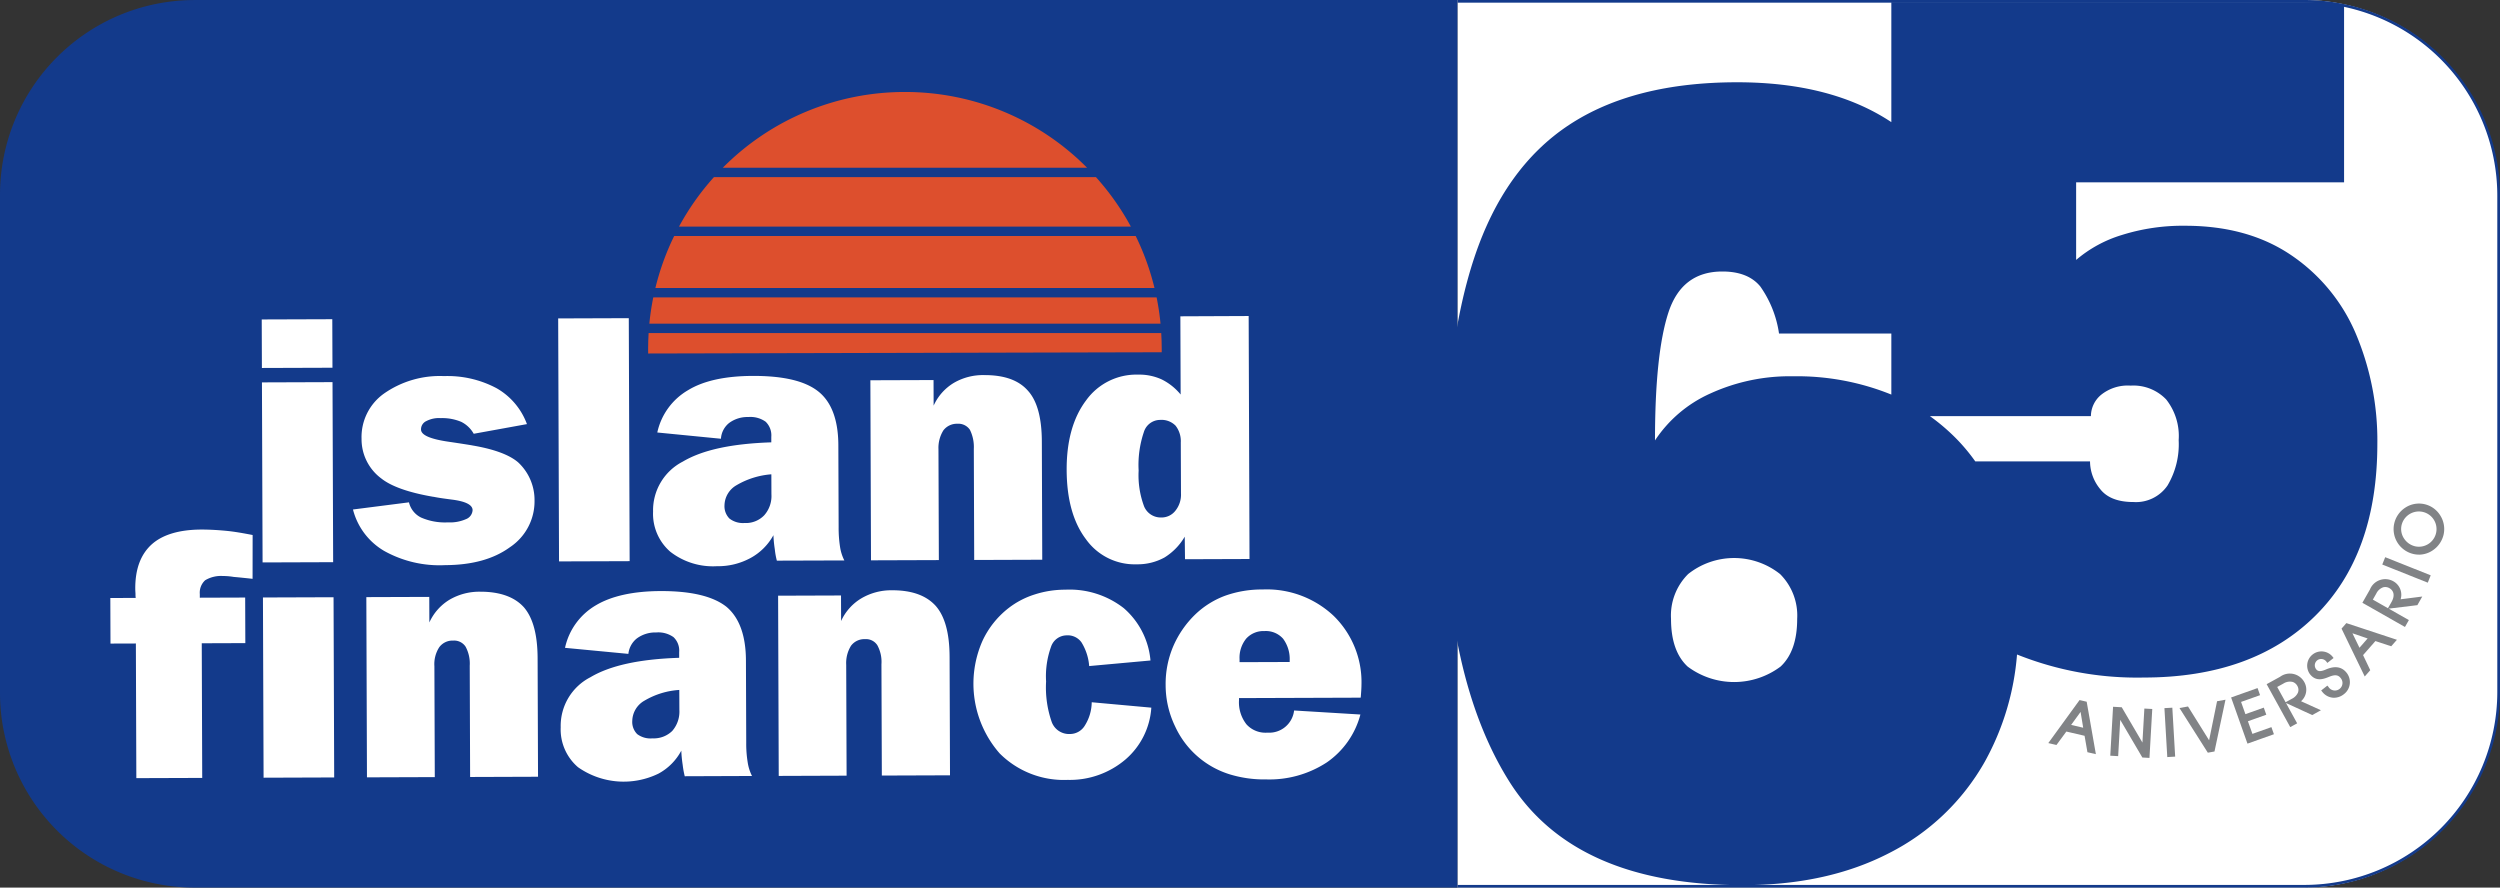 <svg id="Group_8" data-name="Group 8" xmlns="http://www.w3.org/2000/svg" width="363.709" height="129.133" viewBox="0 0 363.709 129.133">
  <rect x="0" y="0" width="363.709" height="129.133" fill="#333333" stroke="none"/>
  <defs>
    <clipPath id="clip-path">
      <rect id="Rectangle_19" data-name="Rectangle 19" width="363.709" height="129.133" fill="none"/>
    </clipPath>
  </defs>
  <g id="Group_7" data-name="Group 7" clip-path="url(#clip-path)">
    <path id="Path_37" data-name="Path 37" d="M212.064.006H28.341A28.341,28.341,0,0,0,0,28.347V100.79a28.341,28.341,0,0,0,28.341,28.341H212.064Z" transform="translate(0 -0.002)" fill="#133a8b"/>
    <path id="Path_38" data-name="Path 38" d="M322.588,129.131H445.639A28.342,28.342,0,0,0,473.98,100.79V28.347A28.342,28.342,0,0,0,445.639.006H322.588Z" transform="translate(-110.525 -0.002)" fill="#fff"/>
    <path id="Path_39" data-name="Path 39" d="M445.774,129.133H322.567v-.392H445.774a28.092,28.092,0,0,0,28.061-28.06V28.453A28.093,28.093,0,0,0,445.774.392H322.567V0H445.774a28.486,28.486,0,0,1,28.453,28.453v72.228a28.485,28.485,0,0,1-28.453,28.452" transform="translate(-110.518)" fill="#133a8b"/>
    <path id="Path_40" data-name="Path 40" d="M459.438,162.458l-.418-2.389-2.969-.691-1.44,1.956-.665-.155,4.234-5.824.717.167,1.24,7.1Zm-1.066-6.285-1.943,2.676,2.478.577Z" transform="translate(-155.531 -53.228)" fill="#818386"/>
    <path id="Path_41" data-name="Path 41" d="M460.227,162.8,459,162.517l-.417-2.39-2.651-.617-1.439,1.956-1.187-.277,4.548-6.259,1.036.241Zm-.792-.694.175.041-1.148-6.569-.137-.032.667,4.057-3.2-.744,2.422-3.339-.148-.034-3.918,5.389.142.034,1.44-1.957,3.288.765Zm-2.806-3.561,1.754.408-.379-2.3Z" transform="translate(-155.312 -53.082)" fill="#818386"/>
    <path id="Path_42" data-name="Path 42" d="M471.97,163.691l-3.551-6.047H468.4l-.332,5.827-.655-.036.378-6.625.884.051,3.339,5.7h.018l.313-5.5.654.037-.377,6.624Z" transform="translate(-160.145 -53.726)" fill="#818386"/>
    <path id="Path_43" data-name="Path 43" d="M472.721,163.854l-1.034-.059-3.22-5.483-.3,5.284-1.148-.063.406-7.12,1.264.072,3.008,5.137.282-4.95,1.149.064Zm-.742-.538.275.016.349-6.13-.16-.009-.313,5.49-.378-.014-.086-.118-3.272-5.588-.506-.028-.349,6.13.16.009.333-5.841.383.041.081.11Z" transform="translate(-160.009 -53.59)" fill="#818386"/>
    <rect id="Rectangle_13" data-name="Rectangle 13" width="0.655" height="6.636" transform="translate(315.15 103.252) rotate(-3.328)" fill="#818386"/>
    <path id="Path_44" data-name="Path 44" d="M479.42,163.8l-.415-7.12,1.149-.064.413,7.117Zm.108-6.654.357,6.13.16-.009-.356-6.131Z" transform="translate(-164.116 -53.658)" fill="#818386"/>
    <path id="Path_45" data-name="Path 45" d="M486.792,162.45l-3.838-6.047.715-.129,3.308,5.306,1.249-6.127.7-.126-1.493,7.009Z" transform="translate(-165.469 -53.218)" fill="#818386"/>
    <path id="Path_46" data-name="Path 46" d="M486.46,162.562l-4.124-6.5,1.242-.224,3.068,4.92,1.158-5.682,1.225-.222-1.6,7.532Zm-3.312-6.141,3.552,5.6.129-.024-3.5-5.605Zm5.074-.915L486.9,161.98l.108-.02,1.381-6.486Z" transform="translate(-165.258 -53.057)" fill="#818386"/>
    <path id="Path_47" data-name="Path 47" d="M496.458,160.208l-2.215-6.25,3.382-1.2.2.565-2.764.983.8,2.248,2.672-.951.2.566-2.672.95.818,2.3,2.764-.982.2.566Z" transform="translate(-169.337 -52.337)" fill="#818386"/>
    <path id="Path_48" data-name="Path 48" d="M496.143,160.359l-2.38-6.716,3.849-1.368.364,1.032-2.764.982.632,1.781,2.672-.951.365,1.033-2.672.95.653,1.838,2.764-.983.365,1.033Zm-1.748-6.416,2.05,5.783,2.915-1.035-.036-.1-2.762.982-.984-2.771,2.672-.95-.035-.1-2.672.951-.961-2.714,2.764-.982-.034-.1Z" transform="translate(-169.173 -52.172)" fill="#818386"/>
    <path id="Path_49" data-name="Path 49" d="M508.424,154.968l-3.4-1.561.559-.308c1.018-.559,1.336-1.417.9-2.211-.3-.55-1.069-1.152-2.39-.426l-1.1.6,2.9,5.287-.575.316-3.194-5.814,1.733-.952a2.166,2.166,0,0,1,3.2.687,2.016,2.016,0,0,1-.74,2.706l2.817,1.277Z" transform="translate(-172.042 -51.22)" fill="#818386"/>
    <path id="Path_50" data-name="Path 50" d="M505.059,156.871l-3.433-6.246,1.95-1.072a2.4,2.4,0,0,1,3.537.784,2.239,2.239,0,0,1-.482,2.769l2.894,1.312-1.267.7-3.817-1.753,1.625,2.957Zm-2.76-6.051,2.955,5.379.141-.077-2.9-5.289,1.314-.72a2.22,2.22,0,0,1,1.772-.283,1.7,1.7,0,0,1,.953.808,1.608,1.608,0,0,1,.109,1.4,2.345,2.345,0,0,1-1.106,1.143l-.129.072,2.838,1.3.18-.1-2.776-1.259.377-.247a1.763,1.763,0,0,0,.658-2.379c-.442-.8-1.428-1.378-2.866-.59Zm.863.21,1.221,2.223.91-.5a1.867,1.867,0,0,0,.885-.891,1.128,1.128,0,0,0-.083-.983,1.211,1.211,0,0,0-.672-.576,1.752,1.752,0,0,0-1.381.247Z" transform="translate(-171.867 -51.089)" fill="#818386"/>
    <path id="Path_51" data-name="Path 51" d="M513.685,145.6a1.189,1.189,0,0,0-1.655-.227,1.159,1.159,0,0,0-.22,1.645c.349.444.83.51,1.712.125,1.343-.586,2.177-.3,2.731.407a1.952,1.952,0,0,1-.351,2.753,1.923,1.923,0,0,1-2.808-.3l.516-.4a1.343,1.343,0,1,0,2.144-1.618c-.443-.565-1.06-.592-1.892-.256-.9.369-1.8.675-2.551-.277a1.831,1.831,0,0,1,2.89-2.25Z" transform="translate(-175.053 -49.507)" fill="#818386"/>
    <path id="Path_52" data-name="Path 52" d="M514.49,150.894a2.2,2.2,0,0,1-1.717-.868l-.158-.195.9-.707.155.178a1.1,1.1,0,1,0,1.762-1.3c-.345-.441-.826-.494-1.605-.18-.817.333-1.938.792-2.838-.354a2.079,2.079,0,0,1,3.279-2.555l.152.195-.906.713-.152-.2a.964.964,0,0,0-.645-.365.923.923,0,0,0-.84,1.476c.191.241.472.465,1.418.051,1.31-.573,2.327-.41,3.025.481a2.188,2.188,0,0,1-.392,3.1,2.322,2.322,0,0,1-1.436.527m-1.163-.993a1.66,1.66,0,0,0,2.293.077,1.7,1.7,0,0,0,.309-2.405c-.35-.447-.985-.967-2.438-.333-.64.281-1.446.51-2-.2a1.417,1.417,0,0,1,1.288-2.273,1.45,1.45,0,0,1,.806.368l.13-.1a1.587,1.587,0,0,0-2.334,2.127c.62.788,1.33.58,2.263.2a1.722,1.722,0,0,1,2.181.333,1.557,1.557,0,0,1-.264,2.2,1.532,1.532,0,0,1-2.1-.1Z" transform="translate(-174.922 -49.379)" fill="#818386"/>
    <path id="Path_53" data-name="Path 53" d="M525.5,141.13l-2.3-.758-2.01,2.292,1.046,2.192-.449.513-3.141-6.481.485-.554,6.845,2.257Zm-6.043-2.025,1.444,2.976,1.676-1.912Z" transform="translate(-177.697 -47.396)" fill="#818386"/>
    <path id="Path_54" data-name="Path 54" d="M521.573,145.665,518.2,138.7l.7-.8,7.356,2.426-.83.942-2.3-.757-1.794,2.045,1.045,2.192Zm-2.787-6.886,2.906,6,.1-.11-1.046-2.192,2.225-2.537,2.3.757.118-.135-6.332-2.088-.093.106,3.892,1.327-2.166,2.471-1.8-3.713Zm1,.6,1.022,2.107,1.186-1.354Z" transform="translate(-177.544 -47.247)" fill="#818386"/>
    <path id="Path_55" data-name="Path 55" d="M530.835,131.85l-3.709.451.316-.555c.573-1.009.394-1.906-.394-2.353-.544-.31-1.511-.421-2.256.888l-.618,1.086,5.241,2.98-.323.57-5.763-3.277.977-1.716a2.163,2.163,0,0,1,3.083-1.092,2.017,2.017,0,0,1,.789,2.691l3.065-.388Z" transform="translate(-179.303 -44.039)" fill="#818386"/>
    <path id="Path_56" data-name="Path 56" d="M529.009,135.124l-6.193-3.521,1.1-1.933a2.4,2.4,0,0,1,3.421-1.184,2.241,2.241,0,0,1,1.041,2.61l3.15-.4-.714,1.254-4.166.506,2.93,1.666Zm-5.517-3.707,5.331,3.031.079-.139-5.24-2.98.74-1.3a2.253,2.253,0,0,1,1.313-1.158,1.7,1.7,0,0,1,1.281.177,1.824,1.824,0,0,1,.486,2.69l-.072.129,3.1-.377.1-.177-3.02.382.191-.407a1.765,1.765,0,0,0-.688-2.371c-.8-.453-1.935-.427-2.745,1Zm.845-.273,2.2,1.252.513-.9c.5-.873.383-1.626-.3-2.016a1.2,1.2,0,0,0-.905-.13,1.784,1.784,0,0,0-1.014.926Z" transform="translate(-179.127 -43.91)" fill="#818386"/>
    <rect id="Rectangle_14" data-name="Rectangle 14" width="0.654" height="6.632" transform="matrix(0.371, -0.929, 0.929, 0.371, 346.903, 81.991)" fill="#818386"/>
    <path id="Path_57" data-name="Path 57" d="M533.835,127.018l-6.62-2.641.427-1.067,6.62,2.639Zm-5.976-2.917,5.7,2.273.06-.149-5.7-2.272Z" transform="translate(-180.634 -42.248)" fill="#818386"/>
    <path id="Path_58" data-name="Path 58" d="M536.89,116.01a3.434,3.434,0,1,1-2.624-4.117,3.476,3.476,0,0,1,2.624,4.117m-6.127-1.312a2.833,2.833,0,1,0,3.373-2.162,2.859,2.859,0,0,0-3.373,2.162" transform="translate(-181.622 -38.311)" fill="#818386"/>
    <path id="Path_59" data-name="Path 59" d="M533.4,118.871a3.521,3.521,0,0,1-.743-.08,3.715,3.715,0,0,1-1.243-6.747,3.631,3.631,0,0,1,5.08,1.1,3.7,3.7,0,0,1,.508,2.793,3.783,3.783,0,0,1-1.562,2.295,3.605,3.605,0,0,1-2.04.644m.019-6.936a3.155,3.155,0,0,0-1.735.524,3.219,3.219,0,0,0,1.076,5.848,3.071,3.071,0,0,0,2.4-.488,3.283,3.283,0,0,0,1.357-1.99,3.212,3.212,0,0,0-.441-2.423,3.135,3.135,0,0,0-2.657-1.471m-.009,6.282a2.926,2.926,0,0,1-.615-.066,3.14,3.14,0,0,1-1.949-1.329,2.979,2.979,0,0,1-.456-2.306,3.081,3.081,0,1,1,3.019,3.7m-.007-5.628a2.586,2.586,0,0,0-2.528,2.031,2.494,2.494,0,0,0,.383,1.927,2.649,2.649,0,0,0,1.642,1.12,2.564,2.564,0,1,0,.5-5.078" transform="translate(-181.493 -38.182)" fill="#818386"/>
    <path id="Path_60" data-name="Path 60" d="M143.706,69.638h74.368a37.352,37.352,0,0,0-.571-3.826H144.277a37.348,37.348,0,0,0-.571,3.826" transform="translate(-49.236 -22.548)" fill="#dd4f2d"/>
    <path id="Path_61" data-name="Path 61" d="M186.46,20.357a37.247,37.247,0,0,0-26.5,11.024h53a37.247,37.247,0,0,0-26.5-11.024" transform="translate(-54.806 -6.975)" fill="#dd4f2d"/>
    <path id="Path_62" data-name="Path 62" d="M143.435,76c0,.228.006.684.006.684l74.715-.182s0-.334,0-.5c0-.768-.026-1.531-.072-2.288H143.507c-.045.757-.072,1.52-.072,2.288" transform="translate(-49.144 -25.255)" fill="#dd4f2d"/>
    <path id="Path_63" data-name="Path 63" d="M145.042,59.792h72.611a37.1,37.1,0,0,0-2.732-7.561H147.774a37.1,37.1,0,0,0-2.732,7.561" transform="translate(-49.694 -17.895)" fill="#dd4f2d"/>
    <path id="Path_64" data-name="Path 64" d="M155.349,39.2a37.48,37.48,0,0,0-5.082,7.2h65.741a37.477,37.477,0,0,0-5.082-7.2Z" transform="translate(-51.484 -13.432)" fill="#dd4f2d"/>
    <path id="Path_65" data-name="Path 65" d="M232.268,141.613a7.645,7.645,0,0,0-1.126-3.459,2.454,2.454,0,0,0-2.161-1.008,2.417,2.417,0,0,0-2.252,1.636,12.7,12.7,0,0,0-.729,5.077,15.282,15.282,0,0,0,.83,5.92,2.683,2.683,0,0,0,2.655,1.718,2.521,2.521,0,0,0,2.163-1.248,6.491,6.491,0,0,0,.991-3.371l8.67.786a10.865,10.865,0,0,1-3.756,7.536,12.471,12.471,0,0,1-8.405,2.973,13.205,13.205,0,0,1-9.915-3.864,15.4,15.4,0,0,1-2.483-16.37,12.929,12.929,0,0,1,3.777-4.75,12.16,12.16,0,0,1,3.794-1.987,14.409,14.409,0,0,1,4.473-.7,12.824,12.824,0,0,1,8.511,2.688,11.389,11.389,0,0,1,3.882,7.612Z" transform="translate(-73.811 -44.712)" fill="#fff"/>
    <path id="Path_66" data-name="Path 66" d="M172.293,157.64l-.091-26.219,9.151-.032.013,3.719a7.389,7.389,0,0,1,2.959-3.309,8.568,8.568,0,0,1,4.45-1.167c2.909-.01,5,.773,6.356,2.271,1.343,1.534,2.008,3.981,2.019,7.418l.06,17.231-9.918.035-.057-16.187a5.058,5.058,0,0,0-.592-2.764,1.95,1.95,0,0,0-1.8-.891,2.4,2.4,0,0,0-2.033.958,4.767,4.767,0,0,0-.7,2.777l.056,16.125Z" transform="translate(-59 -44.757)" fill="#fff"/>
    <path id="Path_67" data-name="Path 67" d="M81.164,157.957l-.091-26.22,9.156-.032.013,3.719a7.479,7.479,0,0,1,2.929-3.308,8.6,8.6,0,0,1,4.442-1.167c2.909-.01,5.041.773,6.387,2.271,1.315,1.534,1.979,3.981,1.991,7.418l.06,17.231-9.879.035-.057-16.187a5.16,5.16,0,0,0-.6-2.765,1.986,1.986,0,0,0-1.795-.89,2.393,2.393,0,0,0-2.034.958,4.531,4.531,0,0,0-.711,2.777l.056,16.126Z" transform="translate(-27.777 -44.866)" fill="#fff"/>
    <rect id="Rectangle_15" data-name="Rectangle 15" width="10.272" height="26.219" transform="translate(38.254 86.924) rotate(-0.202)" fill="#fff"/>
    <path id="Path_68" data-name="Path 68" d="M28.2,153.36l-.068-19.589-3.693.012-.023-6.63,3.693-.012a3.632,3.632,0,0,1-.031-.555c0-.175-.032-.418-.034-.792-.01-2.881.8-5,2.4-6.45,1.565-1.4,3.98-2.139,7.22-2.15,1.142,0,2.319.064,3.572.182s2.544.354,3.883.611l-.009,6.375c-1.172-.128-2.1-.221-2.745-.277a9.532,9.532,0,0,0-1.574-.132,4.457,4.457,0,0,0-2.581.621,2.438,2.438,0,0,0-.776,2l0,.535,6.6-.023.023,6.63-6.34.022.068,19.589Z" transform="translate(-8.365 -40.153)" fill="#fff"/>
    <path id="Path_69" data-name="Path 69" d="M142.134,157.749a13,13,0,0,1-.3-1.663,18.093,18.093,0,0,1-.2-2.058,8.137,8.137,0,0,1-3.328,3.345,11.56,11.56,0,0,1-11.7-.939,7.236,7.236,0,0,1-2.517-5.814,7.944,7.944,0,0,1,4.33-7.278c2.873-1.712,7.182-2.641,12.905-2.823l0-.824a2.7,2.7,0,0,0-.821-2.18,3.813,3.813,0,0,0-2.514-.684,4.535,4.535,0,0,0-2.818.866,3.31,3.31,0,0,0-1.236,2.25l-9.218-.878a9.485,9.485,0,0,1,4.489-6.189c2.281-1.36,5.446-2.056,9.406-2.07,4.479-.016,7.66.763,9.587,2.284,1.87,1.571,2.826,4.182,2.839,7.814l.042,12.005a16.713,16.713,0,0,0,.207,2.775,6.565,6.565,0,0,0,.634,2.024Zm-.792-12.555a11.352,11.352,0,0,0-5.062,1.557A3.468,3.468,0,0,0,134.5,149.7a2.5,2.5,0,0,0,.72,1.921,3.209,3.209,0,0,0,2.221.617,3.836,3.836,0,0,0,2.874-1.078,4.269,4.269,0,0,0,1.039-3.059Z" transform="translate(-42.516 -44.819)" fill="#fff"/>
    <path id="Path_70" data-name="Path 70" d="M286.3,148.647a12.255,12.255,0,0,1-4.874,6.958,15.255,15.255,0,0,1-8.827,2.484,17.177,17.177,0,0,1-5.2-.705,12.943,12.943,0,0,1-8.034-6.966,13.827,13.827,0,0,1-1.4-6.052,13.98,13.98,0,0,1,1.1-5.628,14.358,14.358,0,0,1,3.249-4.687,12.6,12.6,0,0,1,4.315-2.689,15.859,15.859,0,0,1,5.452-.905,14.19,14.19,0,0,1,10.348,3.856,13.468,13.468,0,0,1,4.025,10.056c0,.36-.034.916-.095,1.673a.8.8,0,0,1-.024.154l-17.695.062v.3a5.181,5.181,0,0,0,1.091,3.526,3.725,3.725,0,0,0,3.04,1.2,3.643,3.643,0,0,0,3.883-3.223Zm-17.581-7.616,7.292-.025v-.2a4.945,4.945,0,0,0-.962-3.19,3.341,3.341,0,0,0-2.712-1.108,3.381,3.381,0,0,0-2.646,1.091,4.4,4.4,0,0,0-.972,3Z" transform="translate(-88.384 -44.697)" fill="#fff"/>
    <path id="Path_71" data-name="Path 71" d="M192.712,109.96l-.091-26.195,9.19-.032.013,3.724a7.4,7.4,0,0,1,2.937-3.311,8.4,8.4,0,0,1,4.433-1.133c2.918-.01,5.009.742,6.352,2.275,1.353,1.49,2.01,3.979,2.021,7.377l.06,17.208-9.9.035-.056-16.162a5.654,5.654,0,0,0-.567-2.773,2.021,2.021,0,0,0-1.832-.881,2.466,2.466,0,0,0-2.031.964,4.8,4.8,0,0,0-.714,2.74l.056,16.13Z" transform="translate(-65.996 -28.442)" fill="#fff"/>
    <rect id="Rectangle_16" data-name="Rectangle 16" width="10.272" height="35.351" transform="translate(81.206 46.325) rotate(-0.202)" fill="#fff"/>
    <path id="Path_72" data-name="Path 72" d="M78.119,102.64l8.143-1.041a3.312,3.312,0,0,0,1.77,2.215,8.683,8.683,0,0,0,3.9.7,5.762,5.762,0,0,0,2.611-.464,1.49,1.49,0,0,0,.976-1.309c0-.788-1.051-1.307-3.112-1.554-1.049-.14-1.9-.254-2.557-.394a.714.714,0,0,1-.193-.025c-3.466-.607-5.955-1.487-7.4-2.628a7.11,7.11,0,0,1-2.892-5.774,7.76,7.76,0,0,1,3.246-6.579,14.153,14.153,0,0,1,8.75-2.554,15.15,15.15,0,0,1,7.666,1.773,9.959,9.959,0,0,1,4.4,5.212l-7.743,1.406a4.256,4.256,0,0,0-1.806-1.73,7.083,7.083,0,0,0-2.979-.547,4,4,0,0,0-2.13.44A1.318,1.318,0,0,0,88.017,91c0,.814,1.349,1.394,4.032,1.785,1.306.19,3.337.506,3.472.542,3.2.546,5.4,1.389,6.634,2.463a7.473,7.473,0,0,1,2.376,5.547,8.011,8.011,0,0,1-3.568,6.783c-2.384,1.741-5.517,2.6-9.443,2.616a16.525,16.525,0,0,1-8.871-2.071,9.775,9.775,0,0,1-4.531-6.024" transform="translate(-26.765 -28.517)" fill="#fff"/>
    <rect id="Rectangle_17" data-name="Rectangle 17" width="10.267" height="7.059" transform="translate(38.077 46.475) rotate(-0.198)" fill="#fff"/>
    <rect id="Rectangle_18" data-name="Rectangle 18" width="10.267" height="26.194" transform="translate(38.109 55.631) rotate(-0.202)" fill="#fff"/>
    <path id="Path_73" data-name="Path 73" d="M162.537,110.069a10.663,10.663,0,0,1-.3-1.672,17.578,17.578,0,0,1-.2-2.033,8.334,8.334,0,0,1-3.328,3.319,9.884,9.884,0,0,1-4.892,1.193,10.1,10.1,0,0,1-6.779-2.1,7.311,7.311,0,0,1-2.509-5.846,7.967,7.967,0,0,1,4.328-7.273c2.9-1.715,7.15-2.61,12.872-2.8l0-.813a2.757,2.757,0,0,0-.828-2.192,3.811,3.811,0,0,0-2.512-.678,4.464,4.464,0,0,0-2.787.859,3.177,3.177,0,0,0-1.2,2.3l-9.26-.909a9.439,9.439,0,0,1,4.5-6.17c2.278-1.384,5.448-2.048,9.378-2.062,4.48-.015,7.653.733,9.584,2.29,1.9,1.535,2.866,4.149,2.879,7.775l.042,11.964a18.013,18.013,0,0,0,.2,2.816,6.5,6.5,0,0,0,.629,2Zm-.8-12.562a11.712,11.712,0,0,0-5.066,1.586,3.451,3.451,0,0,0-1.752,2.918,2.541,2.541,0,0,0,.72,1.931,3.2,3.2,0,0,0,2.2.649,3.689,3.689,0,0,0,2.867-1.132,4.213,4.213,0,0,0,1.041-3.05Z" transform="translate(-49.517 -28.503)" fill="#fff"/>
    <path id="Path_74" data-name="Path 74" d="M262.539,69.937l.123,35.351-9.383.033-.041-3.281a8.711,8.711,0,0,1-2.93,3.019,8.092,8.092,0,0,1-4.031,1,8.7,8.7,0,0,1-7.427-3.673c-1.845-2.443-2.774-5.807-2.789-10.06-.014-4.21.932-7.59,2.817-10.1a9,9,0,0,1,7.574-3.763,7.866,7.866,0,0,1,3.4.682,8.3,8.3,0,0,1,2.791,2.213l-.04-11.378Zm-9.875,18.405a3.661,3.661,0,0,0-.758-2.451,2.873,2.873,0,0,0-2.259-.839,2.48,2.48,0,0,0-2.356,1.771,14.936,14.936,0,0,0-.759,5.6,12.919,12.919,0,0,0,.8,5.224,2.619,2.619,0,0,0,2.489,1.6,2.538,2.538,0,0,0,2.064-.991,3.7,3.7,0,0,0,.808-2.5Z" transform="translate(-80.879 -23.962)" fill="#fff"/>
    <path id="Path_75" data-name="Path 75" d="M452.29,48.8a26.058,26.058,0,0,0-9.409-11.493q-6.319-4.3-15.458-4.3a29.5,29.5,0,0,0-9.208,1.344,18.471,18.471,0,0,0-6.653,3.629V26.688h38.981V.982l-2.09-.506H384.677V17.932q-8.716-5.793-22.408-5.8-15.088,0-24.5,6.221T324.008,37.64q-4.355,13.065-4.354,34.218,0,27.063,9.488,42.072t33.906,15.009q12.285,0,21.308-4.666a33.147,33.147,0,0,0,13.921-13.3,38.314,38.314,0,0,0,4.685-15.591,46.99,46.99,0,0,0,18.413,3.352q15.861,0,24.934-8.938t9.075-25.07A39.941,39.941,0,0,0,452.29,48.8M368.569,97.133a11.278,11.278,0,0,1-13.532,0q-2.413-2.253-2.411-6.922a8.513,8.513,0,0,1,2.489-6.532,10.752,10.752,0,0,1,13.376,0,8.526,8.526,0,0,1,2.488,6.532q0,4.666-2.41,6.922m1.789-42.228a27.812,27.812,0,0,0-11.976,2.488,18.877,18.877,0,0,0-8.088,6.844q0-12.6,1.945-18.587t7.854-5.988q3.731,0,5.521,2.178a15.775,15.775,0,0,1,2.722,6.843h16.342v8.885a36.564,36.564,0,0,0-14.32-2.662m54.511,15.872A5.561,5.561,0,0,1,419.9,73.2q-3.362,0-4.838-1.882a6.393,6.393,0,0,1-1.478-4.032H396.887a27.144,27.144,0,0,0-2.656-3.2,29.416,29.416,0,0,0-3.948-3.386h23.428a4.075,4.075,0,0,1,1.479-3.092,6.19,6.19,0,0,1,4.3-1.344,6.6,6.6,0,0,1,5.175,2.016,8.572,8.572,0,0,1,1.815,5.914,11.733,11.733,0,0,1-1.613,6.586" transform="translate(-109.519 -0.163)" fill="#133a8b"/>
  </g>
</svg>
